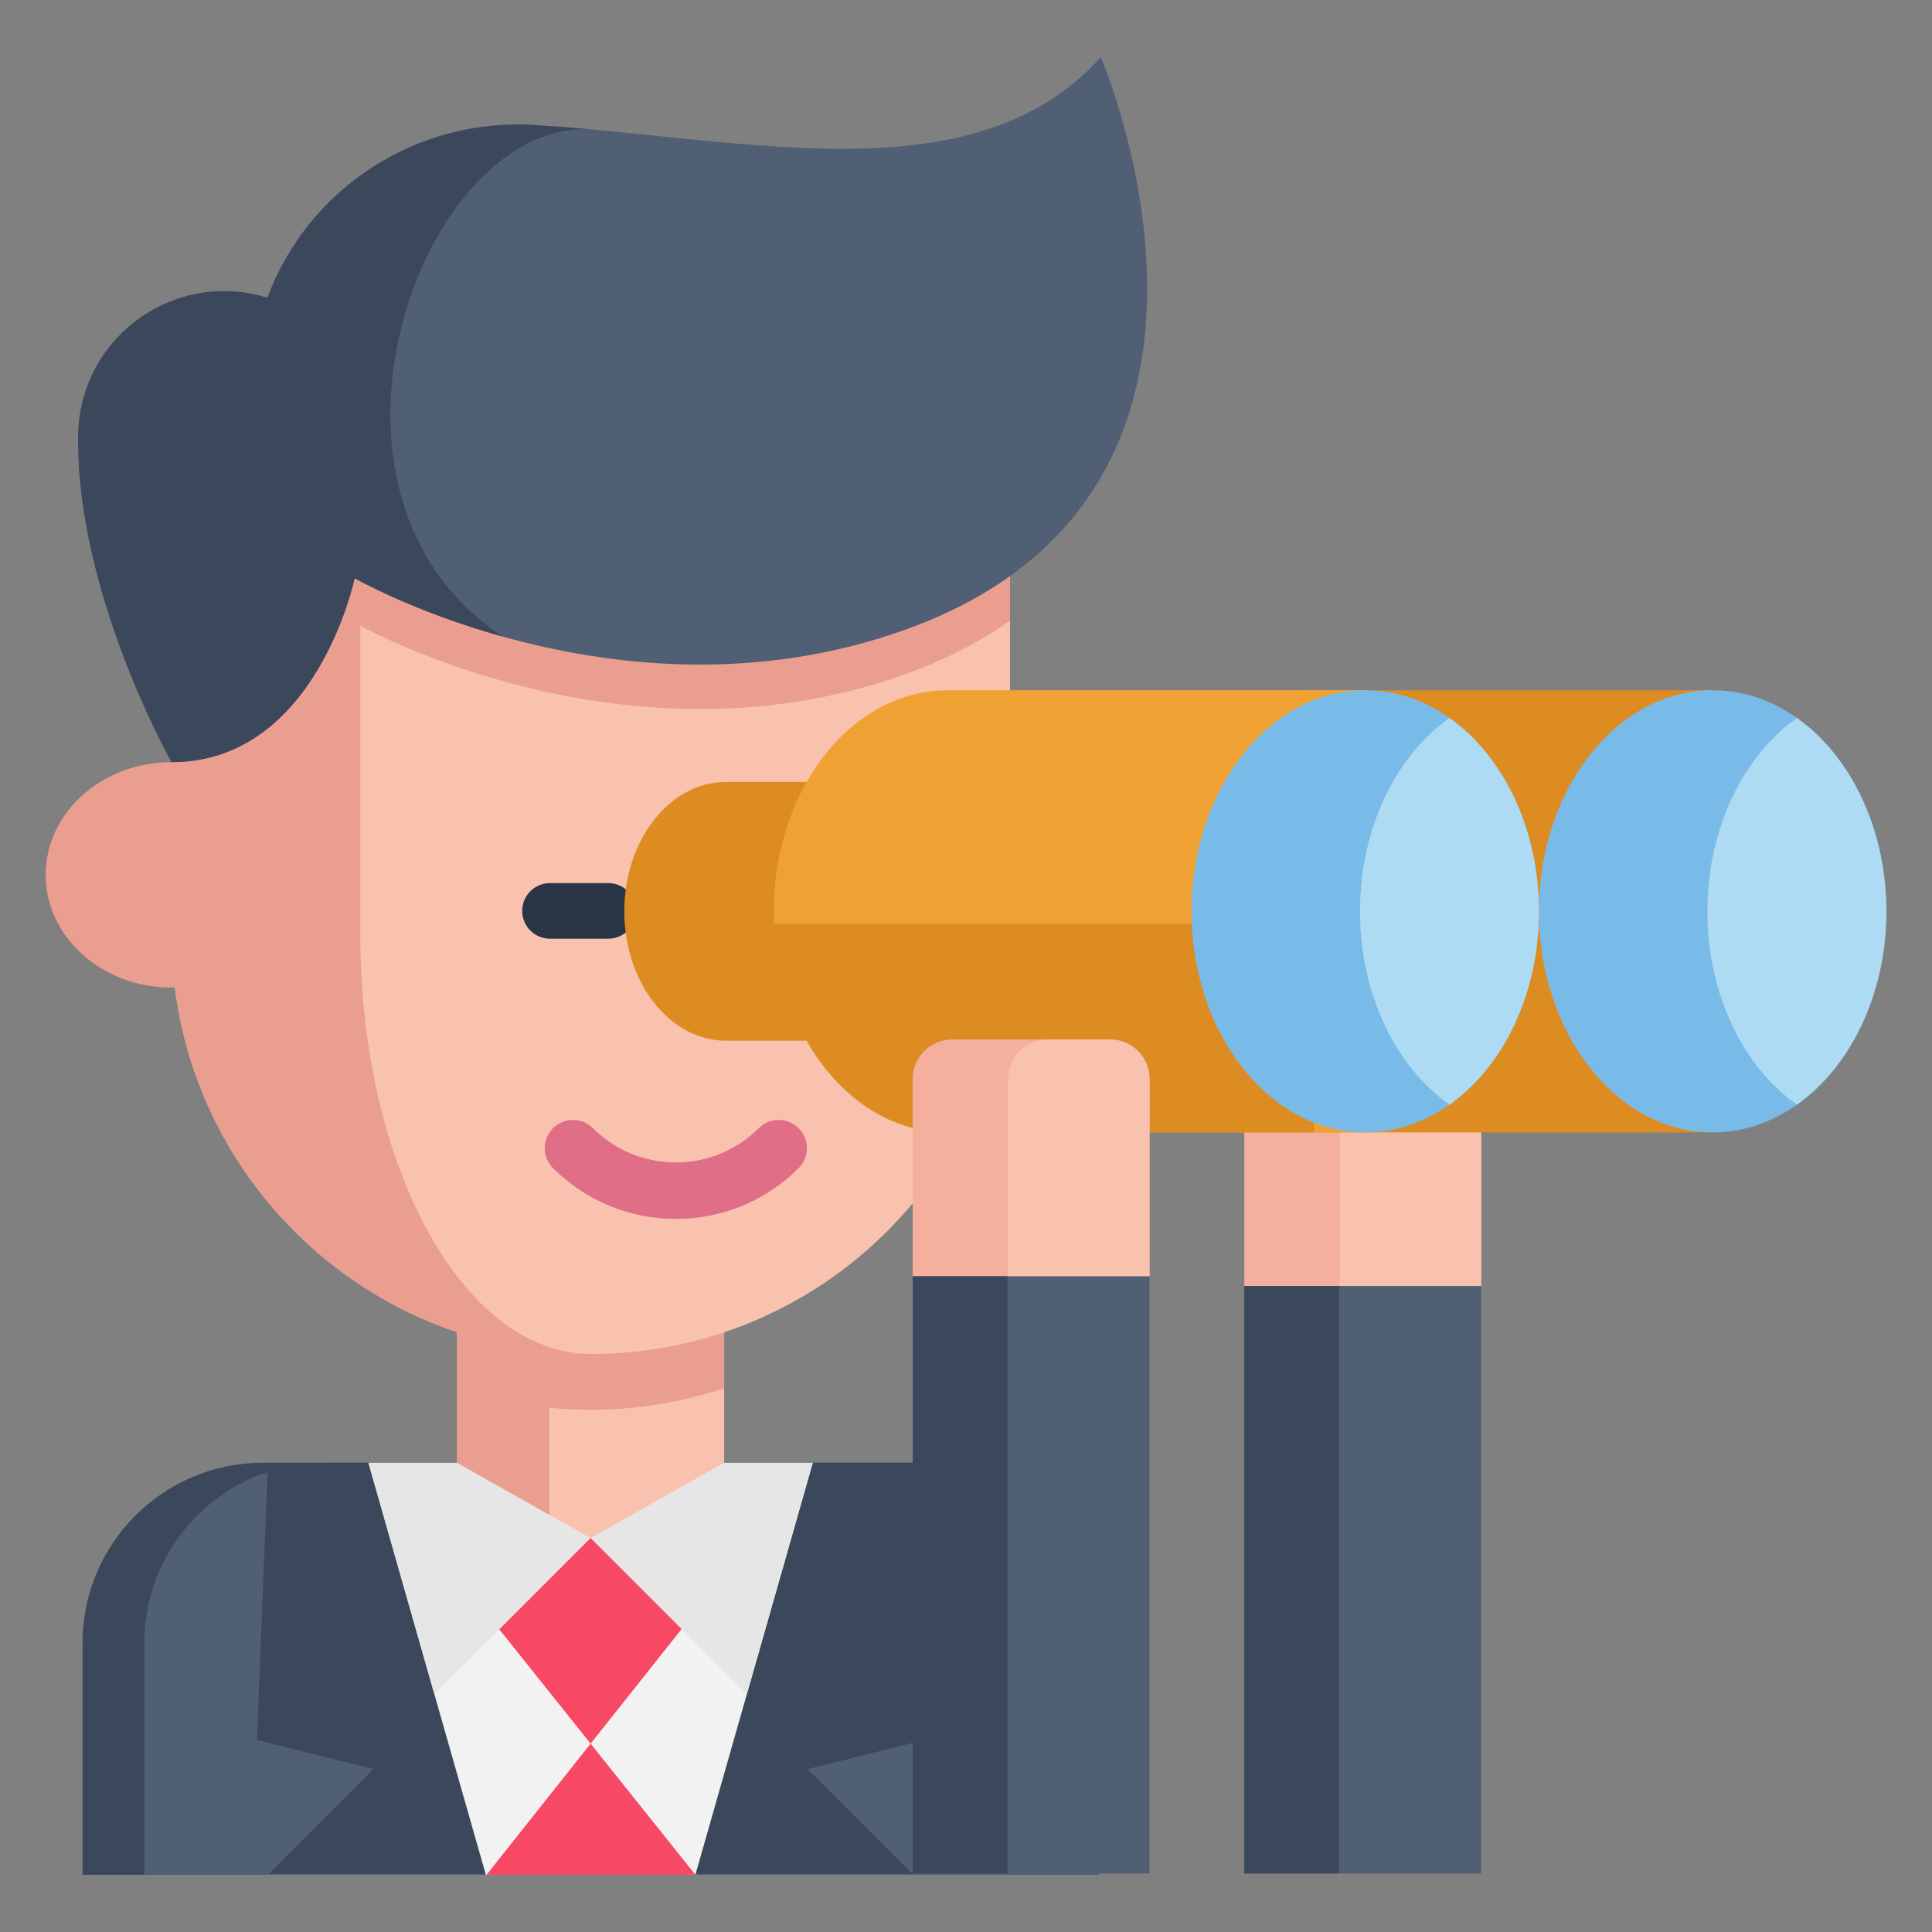 <?xml version="1.0" encoding="utf-8"?>
<!-- Generator: Adobe Illustrator 16.0.0, SVG Export Plug-In . SVG Version: 6.00 Build 0)  -->
<!DOCTYPE svg PUBLIC "-//W3C//DTD SVG 1.1//EN" "http://www.w3.org/Graphics/SVG/1.1/DTD/svg11.dtd">
<svg version="1.1" id="Layer_1" xmlns="http://www.w3.org/2000/svg" xmlns:xlink="http://www.w3.org/1999/xlink" x="0px" y="0px"
	 width="256px" height="256px" viewBox="0 0 256 256" enable-background="new 0 0 256 256" xml:space="preserve">
<rect x="0" y="0" width="256" height="256" fill="#808080" stroke="none"/>
<g>
	<path fill="#3B485B" d="M145.577,217.714v30.707H10.938v-30.707c0-13.195,10.694-23.889,23.883-23.889h86.867
		C134.883,193.825,145.577,204.519,145.577,217.714z"/>
	<path fill="#515F75" d="M145.577,217.714v30.707H19.124v-30.707c0-13.195,10.694-23.889,23.887-23.889h78.677
		C134.883,193.825,145.577,204.519,145.577,217.714z"/>
	<path fill="#3B485B" d="M35.497,193.827l-1.449,36.736l15.442,3.86l-13.866,13.865h85.266l-13.865-13.865l15.442-3.86
		l-1.449-36.736"/>
	<path fill="#F2F2F2" d="M107.697,193.827l-15.555,54.59H64.375l-15.555-54.59"/>
	<path fill="#F74866" d="M59.234,207.229l19.024,23.816l18.837-23.726l-18.837-3.521L59.234,207.229z"/>
	<path fill="#E6E6E6" d="M57.561,224.497l20.697-20.699l20.698,20.699l8.74-30.67H48.821L57.561,224.497z"/>
	<path fill="#F9C2AF" d="M95.955,163.154v30.675l-17.697,9.969l-5.467-3.078l-12.229-6.891v-30.693l12.229,0.006L95.955,163.154z"/>
	<path fill="#F74866" d="M64.472,248.417l13.787-17.372l13.884,17.372"/>
	<path fill="#EA9E8F" d="M72.792,163.142l-12.229-0.006v30.693l12.229,6.891v-14.191c1.807,0.177,3.638,0.277,5.491,0.277
		c6.178,0,12.124-1.009,17.672-2.871v-20.78L72.792,163.142z"/>
	<path fill="#EA9E8F" d="M22.734,130.862c-9.215,0-16.684-6.688-16.684-14.938c0-8.246,7.469-14.934,16.684-14.934h111.102
		c9.213,0,16.684,6.688,16.684,14.934c0,8.249-7.469,14.938-16.684,14.938"/>
	<path fill="#F9C2AF" d="M133.836,68.304v55.553c0,30.679-24.87,55.551-55.553,55.551c-15.336,0-29.229-6.219-39.28-16.271
		c-10.05-10.051-16.269-23.942-16.269-39.279V68.304H133.836z"/>
	<path fill="#EA9E8F" d="M77.891,179.404c-15.187-0.101-28.917-6.3-38.888-16.267c-10.052-10.055-16.269-23.939-16.269-39.281
		V68.304h25.009v55.553c0,15.342,3.417,29.227,8.943,39.281C62.129,173.034,69.611,179.212,77.891,179.404z"/>
	<path fill="#293544" d="M69.195,120.698c0-2.035,1.648-3.685,3.684-3.685h7.72c2.034,0,3.685,1.649,3.685,3.685
		c0,2.034-1.651,3.685-3.685,3.685h-7.72C70.843,124.383,69.195,122.732,69.195,120.698z"/>
	<path fill="#EA9E8F" d="M133.836,68.304v13.92c-3.806,2.727-8.361,5.119-13.769,7.069c-20.13,7.25-39.618,4.811-53.398,0.968
		c0,0-0.005,0-0.005-0.006c-12.004-3.339-19.678-7.749-19.678-7.749s-5.065,24.38-24.252,24.38V68.304H133.836z"/>
	<path fill="#515F75" d="M120.065,83.398c-20.128,7.254-39.615,4.813-53.398,0.97c0,0-0.005,0-0.005-0.004
		c-12.002-3.346-19.674-7.756-19.674-7.756s-5.067,24.381-24.254,24.381c0,0-12.765-22.58-12.365-43.471
		c0.208-10.834,9.14-18.938,19.293-18.938c1.898,0,3.837,0.28,5.769,0.884C40.868,24.86,55.235,15.62,70.788,16.565
		c2.423,0.15,4.861,0.343,7.308,0.564c0.467,0.039,0.941,0.081,1.408,0.126c0.049,0.003,0.097,0.01,0.145,0.015
		c25.389,2.384,51.105,7.024,66.215-9.691C145.863,7.579,170.838,65.108,120.065,83.398z"/>
	<path fill="#3B485B" d="M70.79,16.565c2.421,0.15,4.859,0.343,7.306,0.564c-22.401-0.945-40.199,48.388-11.433,67.234
		c-12-3.346-19.674-7.756-19.674-7.756s-5.067,24.381-24.254,24.381c0,0-12.765-22.58-12.365-43.471
		c0.208-10.834,9.14-18.938,19.295-18.938c1.896,0,3.835,0.28,5.767,0.884C40.868,24.86,55.235,15.62,70.79,16.565z"/>
	<path fill="#F4AF9D" d="M79.658,17.274c-0.052-0.009-0.101-0.014-0.155-0.019c0.049,0.005,0.097,0.01,0.145,0.015L79.658,17.274z"
		/>
	<path fill="#E06E86" d="M89.552,161.512c-5.893,0-11.788-2.242-16.274-6.729c-1.461-1.464-1.461-3.833,0-5.294
		c1.462-1.461,3.832-1.461,5.292,0c6.057,6.057,15.91,6.057,21.965,0c1.462-1.461,3.832-1.461,5.292,0
		c1.462,1.463,1.462,3.83,0,5.294C101.34,159.27,95.447,161.512,89.552,161.512z"/>
	<path fill="#F4AF9D" d="M196.262,145.205v25.208h-31.387v-25.208h5.23h20.928H196.262z"/>
	<path fill="#F9C2AF" d="M196.262,145.205v25.208h-18.736v-25.208H196.262z"/>
	<path fill="#515F75" d="M164.875,170.411h31.385v77.835h-31.385V170.411z"/>
	<path fill="#3B485B" d="M164.875,170.411h12.556v77.835h-12.556V170.411z"/>
	<path fill="#DD8C22" d="M226.935,91.463v58.584h-52.562c-12.27,0-25.088-12.22-25.768-27.614c-0.029-0.553-0.039-1.111-0.039-1.674
		c0-16.182,13.096-29.296,25.807-29.296H226.935z"/>
	<path fill="#DD8C22" d="M106.885,137.899h-10.69c-7.438,0-13.47-7.672-13.47-17.141c0-9.471,6.033-17.148,13.47-17.148h10.696"/>
	<path fill="#EFA233" d="M180.902,91.463v58.584h-55.351c-12.271,0-22.298-12.22-22.978-27.614
		c-0.028-0.553-0.039-1.111-0.039-1.674c0-16.182,10.305-29.296,23.016-29.296H180.902z"/>
	<path fill="#DD8C22" d="M174.111,122.433v27.614H125.55c-12.271,0-22.297-12.22-22.978-27.614H174.111z"/>
	<path fill="#79BBE8" d="M203.919,120.759c0,11.019-4.788,20.623-11.856,25.621c-3.303,2.339-7.11,3.666-11.16,3.666
		c-12.711,0-23.018-13.112-23.018-29.287c0-16.182,10.307-29.296,23.018-29.296c4.052,0,7.857,1.334,11.16,3.672
		C199.131,100.129,203.919,109.733,203.919,120.759z"/>
	<path fill="#AEDBF4" d="M203.919,120.759c0,11.019-4.788,20.623-11.856,25.621c-7.071-4.998-11.857-14.603-11.857-25.621
		c0-11.025,4.787-20.63,11.857-25.624C199.131,100.129,203.919,109.733,203.919,120.759z"/>
	<path fill="#79BBE8" d="M249.95,120.757c0-16.178-10.306-29.294-23.016-29.294c-12.712,0-23.016,13.116-23.016,29.294
		c0,16.177,10.304,29.292,23.016,29.292C239.645,150.049,249.95,136.934,249.95,120.757z"/>
	<path fill="#AEDBF4" d="M249.95,120.759c0,11.019-4.787,20.623-11.856,25.621c-7.07-4.998-11.857-14.603-11.857-25.621
		c0-11.025,4.787-20.63,11.857-25.624C245.163,100.129,249.95,109.733,249.95,120.759z"/>
	<path fill="#F4AF9D" d="M152.324,142.965v26.159h-31.386v-26.159c0-2.89,2.343-5.227,5.229-5.227h20.929
		C149.98,137.738,152.324,140.075,152.324,142.965z"/>
	<path fill="#F9C2AF" d="M152.324,142.965v26.159h-18.736v-26.159c0-2.89,2.338-5.227,5.228-5.227h8.28
		C149.98,137.738,152.324,140.075,152.324,142.965z"/>
	<path fill="#515F75" d="M120.938,169.122h31.384v79.124h-31.384V169.122z"/>
	<path fill="#3B485B" d="M120.938,169.122h12.555v79.124h-12.555V169.122z"/>
</g>
</svg>
